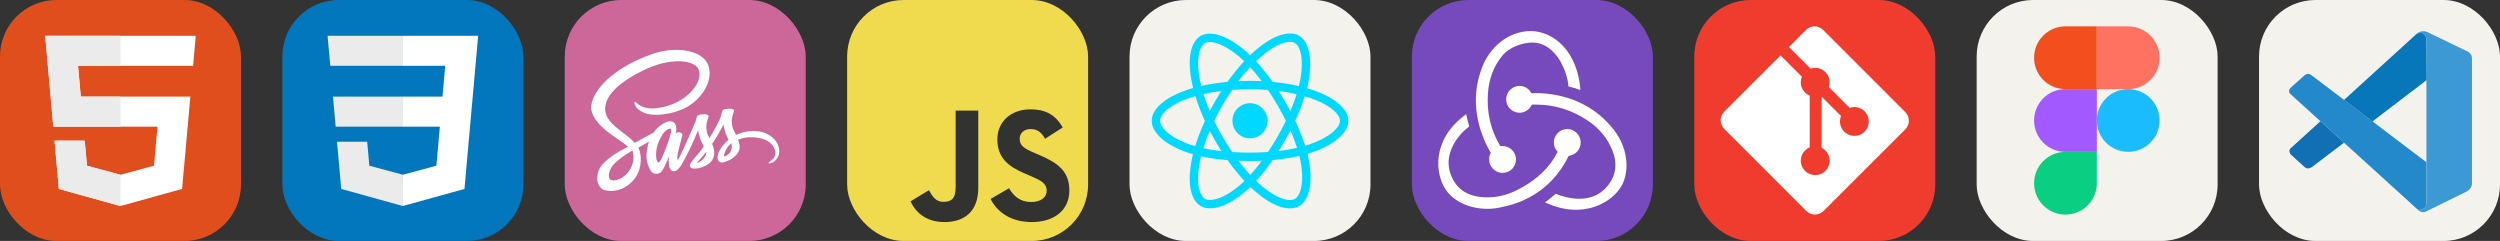 
  <svg width="498" height="48" viewBox="0 0 2656 256" fill="none" xmlns="http://www.w3.org/2000/svg" xmlns:xlink="http://www.w3.org/1999/xlink" version="1.1">
    
        <rect x="0" y="0" width="2656" height="256" fill="#333333" stroke="none"/>
    
        <g transform="translate(0, 0)">
          <svg xmlns="http://www.w3.org/2000/svg" width="256" height="256" fill="none" viewBox="0 0 256 256"><rect width="256" height="256" fill="#E14E1D" rx="60"/><path fill="#fff" d="M48 38L56.61 134.593H167.32L163.605 176.023L127.959 185.661L92.38 176.037L90.001 149.435H57.939L62.524 200.716L127.951 218.888L193.461 200.716L202.244 102.655H85.824L82.901 69.945H205.041H205.139L208 38H48Z"/><path fill="#EBEBEB" d="M128 38H48L56.61 134.593H128V102.655H85.824L82.901 69.945H128V38Z"/><path fill="#EBEBEB" d="M128 185.647L127.959 185.661L92.38 176.037L90.001 149.435H57.939L62.524 200.716L127.951 218.888L128 218.874V185.647Z"/></svg>
        </g>
         
        <g transform="translate(300, 0)">
          <svg width="256" height="256" viewBox="0 0 256 256" fill="none" xmlns="http://www.w3.org/2000/svg">
<rect width="256" height="256" rx="60" fill="#0277BD"/>
<path d="M53.753 102.651L56.615 134.593H128.096V102.651H53.753Z" fill="#EBEBEB"/>
<path d="M128.095 38H127.985H48L50.904 69.942H128.095V38Z" fill="#EBEBEB"/>
<path d="M128.095 218.841V185.608L127.955 185.645L92.381 176.04L90.107 150.564H72.821H58.042L62.517 200.718L127.948 218.882L128.095 218.841Z" fill="#EBEBEB"/>
<path d="M167.318 134.593L163.61 176.019L127.985 185.635V218.866L193.468 200.718L193.948 195.321L201.454 111.229L202.233 102.651L208 38H127.985V69.942H172.994L170.088 102.651H127.985V134.593H167.318Z" fill="white"/>
</svg>

        </g>
         
        <g transform="translate(600, 0)">
          <svg xmlns="http://www.w3.org/2000/svg" width="256" height="256" fill="none" viewBox="0 0 256 256"><rect width="256" height="256" fill="#CD6799" rx="60"/><g clip-path="url(#clip0_137_201)"><path fill="#fff" d="M200.107 139.163C193.133 139.199 187.073 140.879 181.998 143.361C180.136 139.674 178.274 136.388 177.945 133.978C177.58 131.167 177.142 129.451 177.58 126.092C178.018 122.733 179.99 117.951 179.953 117.586C179.917 117.22 179.515 115.505 175.499 115.468C171.483 115.432 168.015 116.235 167.613 117.294C167.211 118.352 166.445 120.762 165.934 123.245C165.24 126.896 157.901 139.93 153.703 146.757C152.352 144.092 151.184 141.755 150.928 139.893C150.563 137.082 150.125 135.366 150.563 132.007C151.001 128.648 152.973 123.865 152.936 123.5C152.9 123.135 152.498 121.419 148.482 121.383C144.466 121.346 140.997 122.149 140.596 123.208C140.194 124.267 139.756 126.75 138.916 129.159C138.077 131.569 128.329 153.329 125.773 158.951C124.459 161.835 123.327 164.135 122.524 165.705C122.524 165.705 122.487 165.815 122.378 165.997C121.684 167.348 121.282 168.078 121.282 168.078C121.282 168.078 121.282 168.078 121.282 168.115C120.735 169.101 120.15 170.013 119.858 170.013C119.639 170.013 119.238 167.385 119.931 163.807C121.392 156.249 124.86 144.493 124.824 144.092C124.824 143.873 125.481 141.828 122.56 140.769C119.712 139.71 118.69 141.463 118.434 141.463C118.179 141.463 117.996 142.084 117.996 142.084C117.996 142.084 121.173 128.867 111.936 128.867C106.167 128.867 98.208 135.183 94.265 140.879C91.782 142.23 86.489 145.114 80.829 148.217C78.675 149.422 76.448 150.627 74.367 151.759C74.221 151.613 74.075 151.43 73.929 151.284C62.757 139.345 42.093 130.912 42.969 114.884C43.298 109.042 45.306 93.708 82.655 75.088C113.396 59.937 137.858 64.135 142.093 73.445C148.153 86.735 128.986 111.415 97.222 114.993C85.101 116.344 78.749 111.671 77.142 109.919C75.463 108.093 75.207 107.984 74.586 108.349C73.564 108.896 74.221 110.539 74.586 111.488C75.536 113.971 79.442 118.352 86.05 120.506C91.892 122.405 106.094 123.464 123.29 116.819C142.531 109.371 157.573 88.67 153.155 71.328C148.738 53.73 119.53 47.925 91.892 57.746C75.463 63.588 57.646 72.788 44.831 84.763C29.607 99.002 27.197 111.379 28.183 116.563C31.724 134.964 57.098 146.939 67.248 155.811C66.737 156.103 66.262 156.359 65.861 156.578C60.786 159.097 41.436 169.21 36.616 179.908C31.14 192.029 37.493 200.718 41.691 201.886C54.725 205.501 68.124 199.002 75.317 188.268C82.509 177.534 81.633 163.588 78.31 157.199C78.274 157.126 78.237 157.053 78.164 156.98C79.479 156.213 80.829 155.41 82.144 154.643C84.736 153.11 87.292 151.686 89.482 150.517C88.241 153.913 87.328 157.965 86.89 163.807C86.343 170.671 89.154 179.579 92.841 183.084C94.484 184.617 96.419 184.654 97.66 184.654C101.969 184.654 103.904 181.076 106.058 176.841C108.686 171.656 111.06 165.632 111.06 165.632C111.06 165.632 108.102 181.916 116.134 181.916C119.055 181.916 122.012 178.119 123.327 176.184C123.327 176.22 123.327 176.22 123.327 176.22C123.327 176.22 123.4 176.111 123.546 175.855C123.838 175.38 124.02 175.088 124.02 175.088C124.02 175.088 124.02 175.052 124.02 175.015C125.189 172.971 127.817 168.334 131.724 160.63C136.762 150.7 141.618 138.287 141.618 138.287C141.618 138.287 142.056 141.317 143.553 146.355C144.429 149.313 146.255 152.562 147.715 155.702C146.547 157.345 145.817 158.257 145.817 158.257C145.817 158.257 145.817 158.257 145.853 158.294C144.904 159.535 143.882 160.886 142.75 162.2C138.77 166.947 134.024 172.387 133.367 173.957C132.6 175.819 132.783 177.169 134.243 178.265C135.302 179.068 137.2 179.177 139.135 179.068C142.713 178.812 145.233 177.936 146.474 177.388C148.409 176.695 150.673 175.636 152.79 174.066C156.697 171.182 159.07 167.056 158.851 161.616C158.741 158.622 157.755 155.629 156.551 152.817C156.916 152.306 157.244 151.795 157.609 151.284C163.78 142.266 168.562 132.372 168.562 132.372C168.562 132.372 169 135.402 170.497 140.441C171.227 142.996 172.724 145.771 174.039 148.473C168.234 153.183 164.656 158.659 163.378 162.237C161.078 168.882 162.867 171.875 166.262 172.569C167.796 172.898 169.986 172.168 171.593 171.474C173.637 170.817 176.047 169.685 178.347 168.005C182.253 165.121 186.014 161.105 185.795 155.665C185.685 153.183 185.028 150.736 184.115 148.363C189.044 146.319 195.397 145.187 203.502 146.136C220.881 148.181 224.313 159.024 223.655 163.588C222.998 168.151 219.347 170.634 218.142 171.401C216.938 172.168 216.536 172.423 216.646 172.971C216.792 173.774 217.376 173.737 218.398 173.591C219.822 173.336 227.525 169.904 227.854 161.507C228.402 150.773 218.179 139.053 200.107 139.163ZM66.043 184.362C60.275 190.641 52.242 193.015 48.774 191.007C45.05 188.852 46.511 179.579 53.593 172.934C57.901 168.882 63.451 165.121 67.138 162.821C67.978 162.31 69.219 161.58 70.716 160.667C70.972 160.521 71.118 160.448 71.118 160.448C71.41 160.265 71.702 160.083 71.994 159.9C74.586 169.393 72.104 177.754 66.043 184.362ZM108.029 155.811C106.021 160.704 101.823 173.226 99.267 172.533C97.076 171.948 95.725 162.456 98.829 153.073C100.399 148.363 103.721 142.741 105.656 140.55C108.796 137.045 112.264 135.877 113.104 137.301C114.163 139.163 109.271 152.744 108.029 155.811ZM142.677 172.387C141.837 172.825 141.034 173.117 140.669 172.898C140.413 172.752 141.034 172.168 141.034 172.168C141.034 172.168 145.379 167.494 147.095 165.377C148.08 164.135 149.249 162.675 150.49 161.032C150.49 161.178 150.49 161.361 150.49 161.507C150.49 167.093 145.087 170.853 142.677 172.387ZM169.402 166.289C168.781 165.851 168.891 164.391 170.972 159.827C171.775 158.038 173.674 155.045 176.923 152.16C177.288 153.329 177.544 154.46 177.507 155.519C177.471 162.566 172.432 165.194 169.402 166.289Z"/></g><defs><clipPath id="clip0_137_201"><rect width="200" height="149.909" fill="#fff" transform="translate(28 53)"/></clipPath></defs></svg>
        </g>
         
        <g transform="translate(900, 0)">
          <svg width="256" height="256" viewBox="0 0 256 256" fill="none" xmlns="http://www.w3.org/2000/svg">
<rect width="256" height="256" rx="60" fill="#F0DB4F"/>
<path d="M67.312 213.932L86.903 202.076C90.682 208.777 94.12 214.447 102.367 214.447C110.272 214.447 115.256 211.355 115.256 199.327V117.529H139.314V199.667C139.314 224.584 124.708 235.926 103.398 235.926C84.153 235.926 72.982 225.959 67.311 213.93" fill="#323330"/>
<path d="M152.381 211.354L171.969 200.013C177.126 208.434 183.828 214.62 195.684 214.62C205.653 214.62 212.009 209.636 212.009 202.762C212.009 194.514 205.479 191.592 194.481 186.782L188.468 184.203C171.111 176.815 159.597 167.535 159.597 147.945C159.597 129.901 173.345 116.153 194.826 116.153C210.12 116.153 221.118 121.481 229.022 135.4L210.291 147.429C206.166 140.04 201.7 137.119 194.826 137.119C187.78 137.119 183.312 141.587 183.312 147.429C183.312 154.646 187.78 157.568 198.09 162.037L204.104 164.614C224.553 173.379 236.067 182.313 236.067 202.418C236.067 224.072 219.055 235.928 196.2 235.928C173.861 235.928 159.426 225.274 152.381 211.354" fill="#323330"/>
</svg>

        </g>
         
        <g transform="translate(1200, 0)">
          <svg xmlns="http://www.w3.org/2000/svg" width="256" height="256" fill="none" viewBox="0 0 256 256"><rect width="256" height="256" fill="#F4F2ED" rx="60"/><path fill="#00D8FF" d="M128.001 146.951C138.305 146.951 146.657 138.598 146.657 128.295C146.657 117.992 138.305 109.639 128.001 109.639C117.698 109.639 109.345 117.992 109.345 128.295C109.345 138.598 117.698 146.951 128.001 146.951Z"/><path fill-rule="evenodd" stroke="#00D8FF" stroke-width="8.911" d="M128.002 90.363C153.05 90.363 176.319 93.957 193.864 99.998C215.003 107.275 228 118.306 228 128.295C228 138.704 214.226 150.423 191.525 157.944C174.363 163.63 151.779 166.598 128.002 166.598C103.624 166.598 80.539 163.812 63.183 157.881C41.225 150.376 28 138.506 28 128.295C28 118.387 40.41 107.441 61.252 100.175C78.862 94.035 102.705 90.363 127.998 90.363H128.002Z" clip-rule="evenodd"/><path fill-rule="evenodd" stroke="#00D8FF" stroke-width="8.911" d="M94.981 109.438C107.495 87.74 122.232 69.378 136.23 57.197C153.094 42.521 169.144 36.773 177.796 41.762C186.813 46.962 190.084 64.75 185.259 88.171C181.614 105.879 172.9 126.925 161.021 147.523C148.842 168.641 134.897 187.247 121.09 199.315C103.619 214.587 86.728 220.114 77.883 215.013C69.3 210.067 66.018 193.846 70.136 172.161C73.615 153.838 82.345 131.349 94.977 109.438L94.981 109.438Z" clip-rule="evenodd"/><path fill-rule="evenodd" stroke="#00D8FF" stroke-width="8.911" d="M95.012 147.578C82.463 125.904 73.919 103.962 70.353 85.752C66.06 63.811 69.095 47.035 77.74 42.032C86.749 36.816 103.792 42.866 121.674 58.744C135.194 70.748 149.077 88.805 160.99 109.383C173.204 130.481 182.358 151.856 185.919 169.844C190.425 192.608 186.778 210.001 177.941 215.116C169.367 220.08 153.676 214.825 136.945 200.427C122.809 188.263 107.685 169.468 95.012 147.578Z" clip-rule="evenodd"/></svg>
        </g>
         
        <g transform="translate(1500, 0)">
          <svg width="256" height="256" viewBox="0 0 256 256" fill="none" xmlns="http://www.w3.org/2000/svg">
<rect width="256" height="256" rx="60" fill="#764ABC"/>
<path d="M166.579 165.599C173.96 164.835 179.559 158.472 179.304 150.837C179.05 143.202 172.687 137.094 165.052 137.094H164.543C156.653 137.348 150.545 143.965 150.799 151.855C151.054 155.673 152.581 158.981 154.871 161.272C146.218 178.324 132.984 190.795 113.132 201.23C99.643 208.356 85.645 210.901 71.647 209.12C60.194 207.593 51.287 202.502 45.687 194.104C37.543 181.633 36.78 168.144 43.651 154.655C48.487 144.983 56.122 137.857 60.958 134.294C59.94 130.986 58.413 125.386 57.649 121.314C20.746 148.038 24.563 184.178 35.761 201.23C44.16 213.955 61.212 221.845 80.046 221.845C85.136 221.845 90.226 221.336 95.317 220.063C127.894 213.701 152.581 194.358 166.579 165.599V165.599Z" fill="white"/>
<path d="M211.372 134.04C192.03 111.388 163.525 98.918 130.948 98.918H126.876C124.585 94.336 119.749 91.282 114.405 91.282H113.896C106.006 91.537 99.898 98.154 100.152 106.044C100.407 113.679 106.769 119.787 114.405 119.787H114.914C120.513 119.533 125.349 115.97 127.385 111.134H131.966C151.308 111.134 169.633 116.733 186.176 127.677C198.901 136.076 208.064 147.02 213.154 160.254C217.481 170.943 217.226 181.378 212.645 190.286C205.519 203.775 193.557 211.156 177.777 211.156C167.597 211.156 157.926 208.102 152.835 205.811C150.036 208.356 144.946 212.428 141.383 214.973C152.326 220.063 163.525 222.863 174.214 222.863C198.647 222.863 216.717 209.374 223.589 195.885C230.97 181.124 230.461 155.673 211.372 134.04Z" fill="white"/>
<path d="M82.082 169.926C82.337 177.561 88.699 183.669 96.335 183.669H96.844C104.733 183.414 110.842 176.797 110.587 168.907C110.333 161.272 103.97 155.164 96.335 155.164H95.826C95.317 155.164 94.553 155.164 94.044 155.419C83.609 138.112 79.283 119.278 80.81 98.918C81.828 83.647 86.918 70.413 95.826 59.469C103.206 50.052 117.459 45.471 127.13 45.216C154.108 44.707 165.561 78.302 166.324 91.791C169.633 92.555 175.232 94.337 179.05 95.609C175.996 54.379 150.545 33 126.112 33C103.206 33 82.082 49.543 73.683 73.976C61.976 106.553 69.611 137.857 83.864 162.545C82.591 164.326 81.828 167.126 82.082 169.926V169.926Z" fill="white"/>
</svg>

        </g>
         
        <g transform="translate(1800, 0)">
          <svg xmlns="http://www.w3.org/2000/svg" width="256" height="256" fill="none" viewBox="0 0 256 256"><rect width="256" height="256" fill="#F03C2E" rx="60"/><g clip-path="url(#clip0_7_283)"><path fill="#fff" d="M224.225 119.094L136.906 31.775C135.711 30.579 134.291 29.63 132.729 28.982C131.166 28.335 129.491 28.002 127.8 28.002C126.109 28.002 124.434 28.335 122.871 28.982C121.309 29.63 119.889 30.579 118.694 31.775L100.569 49.9L123.569 72.9C128.919 71.025 135.044 72.306 139.306 76.569C141.335 78.601 142.752 81.164 143.394 83.963C144.036 86.763 143.878 89.686 142.937 92.4L165.106 114.569C170.469 112.719 176.656 113.912 180.937 118.206C182.361 119.63 183.49 121.32 184.26 123.18C185.03 125.04 185.426 127.033 185.426 129.046C185.425 131.059 185.029 133.052 184.258 134.912C183.487 136.771 182.358 138.461 180.934 139.884C179.511 141.308 177.821 142.436 175.961 143.206C174.101 143.977 172.108 144.373 170.095 144.372C168.082 144.372 166.088 143.975 164.229 143.205C162.369 142.434 160.679 141.305 159.256 139.881C154.756 135.381 153.644 128.756 155.919 123.212L135.244 102.537V156.944C136.745 157.686 138.116 158.666 139.306 159.844C140.729 161.267 141.858 162.956 142.629 164.816C143.399 166.675 143.795 168.668 143.795 170.681C143.795 172.694 143.399 174.687 142.629 176.546C141.858 178.406 140.729 180.096 139.306 181.519C137.883 182.942 136.193 184.071 134.334 184.841C132.474 185.611 130.481 186.008 128.469 186.008C126.456 186.008 124.463 185.611 122.604 184.841C120.744 184.071 119.054 182.942 117.631 181.519C116.206 180.096 115.076 178.407 114.305 176.548C113.533 174.688 113.136 172.694 113.136 170.681C113.136 168.668 113.533 166.675 114.305 164.815C115.076 162.955 116.206 161.266 117.631 159.844C119.112 158.369 120.756 157.25 122.65 156.5V101.587C120.825 100.837 119.112 99.731 117.631 98.244C115.479 96.094 114.016 93.353 113.428 90.368C112.841 87.384 113.155 84.292 114.331 81.487L91.644 58.812L31.769 118.625C30.572 119.821 29.622 121.241 28.974 122.804C28.326 124.367 27.992 126.042 27.992 127.734C27.992 129.426 28.326 131.102 28.974 132.665C29.622 134.228 30.572 135.648 31.769 136.844L119.094 224.156C120.289 225.352 121.709 226.301 123.271 226.949C124.834 227.596 126.509 227.929 128.2 227.929C129.891 227.929 131.566 227.596 133.129 226.949C134.691 226.301 136.111 225.352 137.306 224.156L224.225 137.375C225.422 136.179 226.372 134.759 227.02 133.196C227.668 131.633 228.001 129.958 228.001 128.266C228.001 126.574 227.668 124.898 227.02 123.335C226.372 121.772 225.422 120.352 224.225 119.156"/></g><defs><clipPath id="clip0_7_283"><rect width="200" height="200" fill="#fff" transform="translate(28 28)"/></clipPath></defs></svg>
        </g>
         
        <g transform="translate(2100, 0)">
          <svg xmlns="http://www.w3.org/2000/svg" width="256" height="256" fill="none" viewBox="0 0 256 256"><rect width="256" height="256" fill="#F4F2ED" rx="60"/><g clip-path="url(#clip0_4_187)"><path fill="#0ACF83" d="M94.347 228C112.747 228 127.68 213.067 127.68 194.667V161.333H94.347C75.947 161.333 61.013 176.267 61.013 194.667C61.013 213.067 75.947 228 94.347 228Z"/><path fill="#A259FF" d="M61.013 128C61.013 109.6 75.947 94.667 94.347 94.667H127.68V161.333H94.347C75.947 161.333 61.013 146.4 61.013 128Z"/><path fill="#F24E1E" d="M61.013 61.333C61.013 42.933 75.947 28 94.347 28H127.68V94.667H94.347C75.947 94.667 61.013 79.733 61.013 61.333Z"/><path fill="#FF7262" d="M127.68 28H161.013C179.413 28 194.347 42.933 194.347 61.333C194.347 79.733 179.413 94.667 161.013 94.667H127.68V28Z"/><path fill="#1ABCFE" d="M194.347 128C194.347 146.4 179.413 161.333 161.013 161.333C142.613 161.333 127.68 146.4 127.68 128C127.68 109.6 142.613 94.667 161.013 94.667C179.413 94.667 194.347 109.6 194.347 128Z"/></g><defs><clipPath id="clip0_4_187"><rect width="133.36" height="200" fill="#fff" transform="translate(61 28)"/></clipPath></defs></svg>
        </g>
         
        <g transform="translate(2400, 0)">
          <svg xmlns="http://www.w3.org/2000/svg" width="256" height="256" fill="none" viewBox="0 0 256 256"><rect width="256" height="256" fill="#F4F2ED" rx="60"/><path fill="#2489CA" d="M33.716 100.208C33.716 100.208 28.981 96.795 34.663 92.238L47.899 80.402C47.899 80.402 51.687 76.417 55.691 79.889L177.84 172.368V216.714C177.84 216.714 177.781 223.678 168.844 222.908L33.716 100.208Z"/><path fill="#1070B3" d="M65.2 128.792L33.716 157.415C33.716 157.415 30.48 159.822 33.716 164.123L48.333 177.418C48.333 177.418 51.805 181.147 56.934 176.905L90.312 151.596L65.2 128.792Z"/><path fill="#0877B9" d="M120.474 129.029L178.215 84.939L177.84 40.83C177.84 40.83 175.374 31.203 167.148 36.214L90.312 106.145L120.474 129.029Z"/><path fill="#3C99D4" d="M168.844 222.968C172.198 226.4 176.262 225.276 176.262 225.276L221.259 203.103C227.019 199.177 226.21 194.305 226.21 194.305V61.898C226.21 56.079 220.252 54.067 220.252 54.067L181.253 35.267C172.731 30 167.148 36.214 167.148 36.214C167.148 36.214 174.328 31.046 177.84 40.83V215.905C177.84 217.109 177.583 218.292 177.071 219.358C176.045 221.429 173.816 223.362 168.47 222.553L168.844 222.968Z"/></svg>
        </g>
        
  </svg>
  